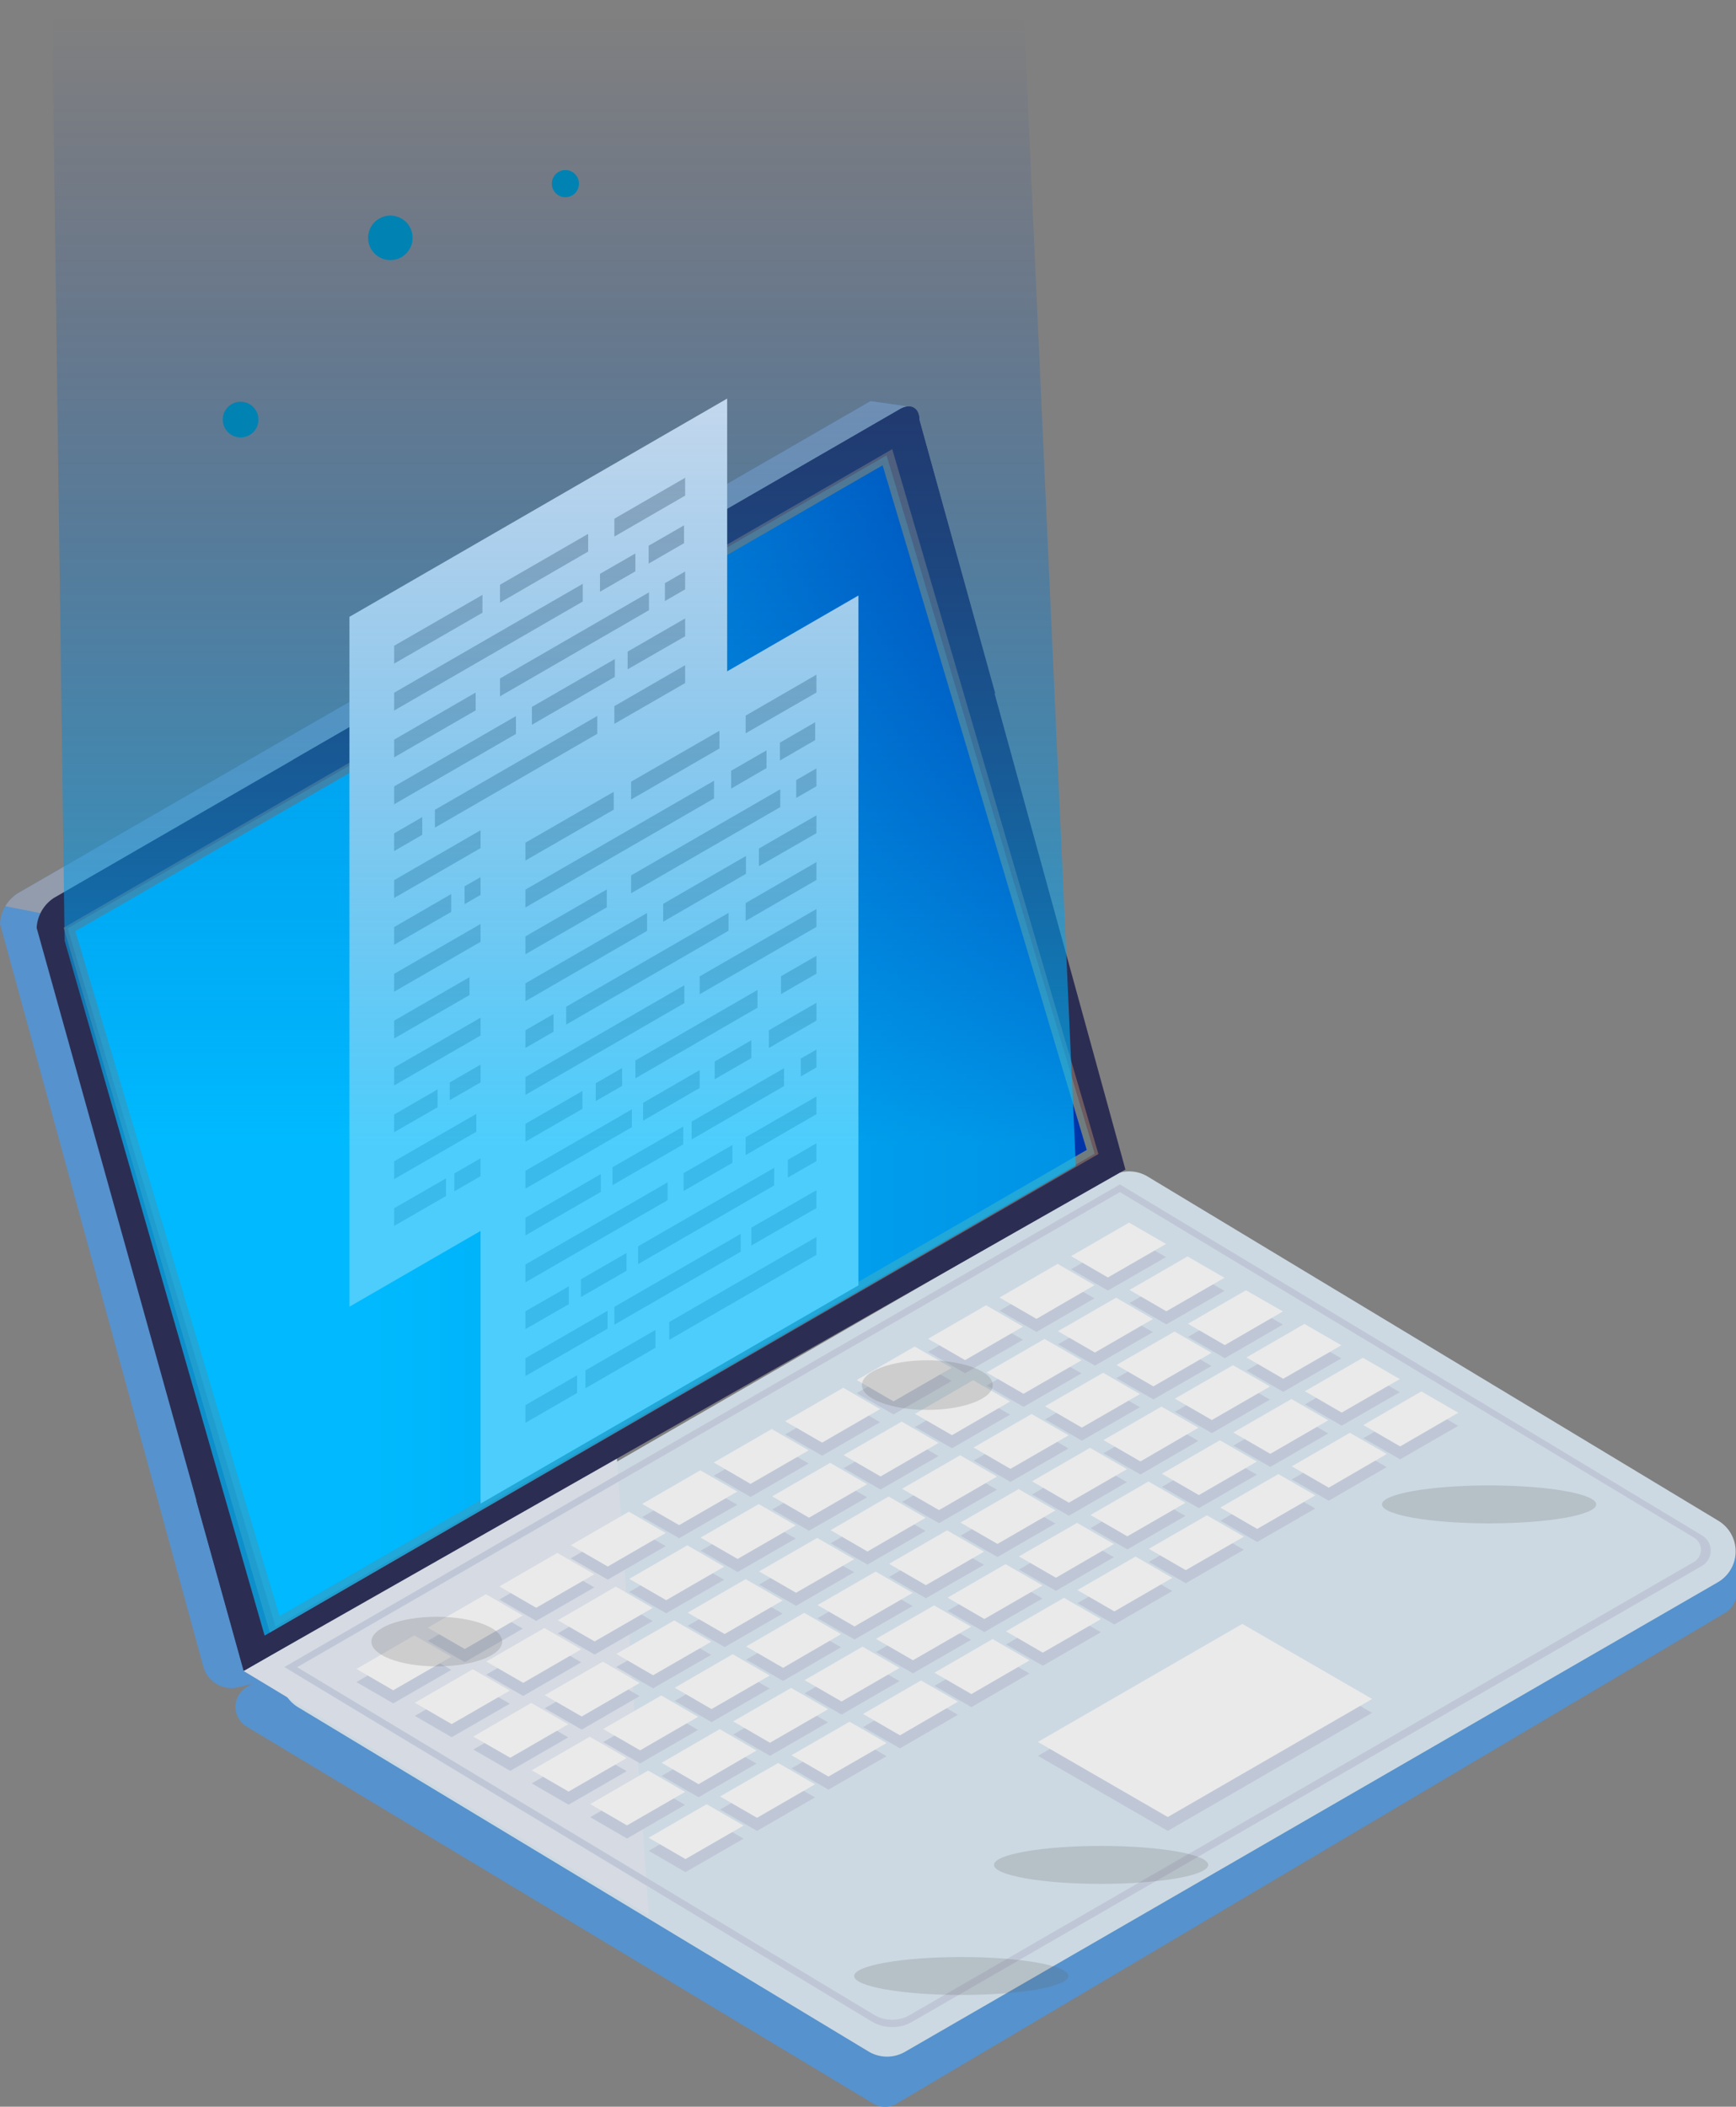 <?xml version="1.0" encoding="UTF-8"?>
<svg xmlns="http://www.w3.org/2000/svg" xmlns:xlink="http://www.w3.org/1999/xlink" viewBox="0 0 109.89 133.3">
  <rect x="0" y="0" width="109.89" height="133.3" fill="#808080" stroke="none"/>
  <defs>
    <style>.cls-1{isolation:isolate;}.cls-2{fill:#5692cd;}.cls-3{fill:#929cad;}.cls-4{fill:#ccd9e2;}.cls-5{fill:#d6dae2;}.cls-6{fill:#2c2d53;}.cls-7{fill:#6d5b60;}.cls-8{stroke:#fff;stroke-miterlimit:10;stroke-width:0.14px;fill:url(#Dégradé_sans_nom_147);}.cls-9{fill:#bfc7d7;}.cls-10{fill:#707d7f;}.cls-11{fill:#eaeaea;}.cls-12{fill:#fffcf9;}.cls-13{fill:#c0bdbb;}.cls-14{fill:url(#Dégradé_sans_nom_6);}.cls-15,.cls-16{fill:#616160;opacity:0.21;}.cls-15{mix-blend-mode:color-burn;}.cls-16{mix-blend-mode:hue;}.cls-17{fill:#0083b2;}</style>
    <linearGradient id="Dégradé_sans_nom_147" x1="4.52" y1="65.86" x2="69.04" y2="65.86" gradientUnits="userSpaceOnUse">
      <stop offset="0.3" stop-color="#00bafe"></stop>
      <stop offset="0.99" stop-color="#0035aa"></stop>
    </linearGradient>
    <linearGradient id="Dégradé_sans_nom_6" x1="35.72" y1="103.49" x2="35.72" gradientUnits="userSpaceOnUse">
      <stop offset="0.3" stop-color="#00bafe" stop-opacity="0.7"></stop>
      <stop offset="0.99" stop-color="#0035aa" stop-opacity="0"></stop>
    </linearGradient>
  </defs>
  <g class="cls-1">
    <g id="Calque_2" data-name="Calque 2">
      <g id="Calque_4" data-name="Calque 4">
        <g id="Calque_2-2" data-name="Calque 2">
          <path class="cls-2" d="M56.05,26.92l1.68.25V25.76l-2.62-.38L1.1,56.54A2.45,2.45,0,0,0,0,58.45l12.87,47a1.84,1.84,0,0,0,2.2,1.31l1.94-.45,51.91-33Z"></path>
          <path class="cls-3" d="M63.24,69.76,61.63,78l7.29-4.64L56.05,26.92l1.68.25V25.76l-2.62-.38L1.1,56.54a2.44,2.44,0,0,0-.76.8Z"></path>
          <path class="cls-2" d="M70.68,77.37l-55,29.34a1.46,1.46,0,0,0-.05,2.55l39.66,23.85a1.46,1.46,0,0,0,1.46,0l52.44-31.05a1.46,1.46,0,0,0,.73-1.26h0c0-.54.11-3.48-.46-3.78L72,77.32A1.42,1.42,0,0,0,70.68,77.37Z"></path>
          <path class="cls-4" d="M70.34,74.42,18.88,104.13a2.27,2.27,0,0,0,0,3.9L55,129.82a2.28,2.28,0,0,0,2.3,0l51.45-29.71a2.26,2.26,0,0,0,0-3.9L72.64,74.44A2.28,2.28,0,0,0,70.34,74.42Z"></path>
          <polygon class="cls-5" points="39.04 92.09 15.42 105.73 41.07 121.19 39.04 92.09"></polygon>
          <path class="cls-6" d="M58.2,26.59c0-.78-.55-1.09-1.23-.7L3.42,56.81a2.42,2.42,0,0,0-1.1,1.9l13.12,47L71.24,74Z"></path>
          <path class="cls-6" d="M32.14,44.83A100.78,100.78,0,0,1,63,43.88L58.2,26.59c0-.78-.55-1.09-1.23-.7L18.47,48.12A112.45,112.45,0,0,1,32.14,44.83Z"></path>
          <path class="cls-6" d="M12.42,94.93l3,10.79L34.79,94.57A99.43,99.43,0,0,1,12.42,94.93Z"></path>
          <polygon class="cls-7" points="56.48 28.42 4.03 58.7 17.08 103.3 69.53 73.02 56.48 28.42"></polygon>
          <polygon class="cls-8" points="55.99 29.13 4.53 58.84 17.57 102.6 69.04 72.88 55.99 29.13"></polygon>
          <path class="cls-9" d="M55.18,127.91,18,105.48,70.89,74.94l36.85,22.21a1.12,1.12,0,0,1,0,1.93l-50,28.85A2.54,2.54,0,0,1,55.18,127.91ZM18.81,105.49l36.53,22a2.23,2.23,0,0,0,2.26,0l49.64-28.67a.89.89,0,0,0,0-1.52L70.89,75.43Z"></path>
          <path class="cls-10" d="M17.44,102.92,4.28,58.74,56.12,28.81,69.29,73l-.15.09Zm-12.67-44,12.92,43.34,51.1-29.5L55.87,29.44Z"></path>
          <polygon class="cls-9" points="44.73 114.99 41.06 117.11 43.39 118.46 47.07 116.34 44.73 114.99"></polygon>
          <polygon class="cls-9" points="49.26 112.38 45.58 114.5 47.92 115.85 51.59 113.73 49.26 112.38"></polygon>
          <polygon class="cls-9" points="53.78 109.77 50.1 111.89 52.44 113.24 56.12 111.12 53.78 109.77"></polygon>
          <polygon class="cls-9" points="58.3 107.16 54.63 109.28 56.97 110.63 60.64 108.5 58.3 107.16"></polygon>
          <polygon class="cls-9" points="62.83 104.54 59.15 106.67 61.49 108.02 65.17 105.89 62.83 104.54"></polygon>
          <polygon class="cls-9" points="67.35 101.93 63.68 104.05 66.01 105.4 69.69 103.28 67.35 101.93"></polygon>
          <polygon class="cls-9" points="71.88 99.32 68.2 101.44 70.54 102.79 74.21 100.67 71.88 99.32"></polygon>
          <polygon class="cls-9" points="76.4 96.71 72.72 98.83 75.06 100.18 78.74 98.06 76.4 96.71"></polygon>
          <polygon class="cls-9" points="80.92 94.1 77.25 96.22 79.58 97.57 83.26 95.45 80.92 94.1"></polygon>
          <polygon class="cls-9" points="85.45 91.48 81.77 93.61 84.11 94.96 87.78 92.83 85.45 91.48"></polygon>
          <polygon class="cls-9" points="89.97 88.87 86.3 91 88.63 92.34 92.31 90.22 89.97 88.87"></polygon>
          <polygon class="cls-9" points="41.03 112.86 37.36 114.98 39.69 116.33 43.37 114.2 41.03 112.86"></polygon>
          <polygon class="cls-9" points="45.56 110.24 41.88 112.37 44.22 113.72 47.89 111.59 45.56 110.24"></polygon>
          <polygon class="cls-9" points="50.08 107.63 46.41 109.75 48.74 111.1 52.42 108.98 50.08 107.63"></polygon>
          <polygon class="cls-9" points="54.6 105.02 50.93 107.14 53.27 108.49 56.94 106.37 54.6 105.02"></polygon>
          <polygon class="cls-9" points="59.13 102.41 55.45 104.53 57.79 105.88 61.47 103.76 59.13 102.41"></polygon>
          <polygon class="cls-9" points="63.65 99.8 59.98 101.92 62.31 103.27 65.99 101.14 63.65 99.8"></polygon>
          <polygon class="cls-9" points="68.18 97.19 64.5 99.31 66.84 100.66 70.51 98.53 68.18 97.19"></polygon>
          <polygon class="cls-9" points="72.7 94.57 69.03 96.69 71.36 98.04 75.04 95.92 72.7 94.57"></polygon>
          <polygon class="cls-9" points="77.22 91.96 73.55 94.08 75.89 95.43 79.56 93.31 77.22 91.96"></polygon>
          <polygon class="cls-9" points="81.75 89.35 78.07 91.47 80.41 92.82 84.08 90.7 81.75 89.35"></polygon>
          <polygon class="cls-9" points="86.27 86.74 82.6 88.86 84.93 90.21 88.61 88.09 86.27 86.74"></polygon>
          <polygon class="cls-9" points="37.33 110.72 33.66 112.84 35.99 114.19 39.67 112.07 37.33 110.72"></polygon>
          <polygon class="cls-9" points="41.86 108.11 38.18 110.23 40.52 111.58 44.19 109.46 41.86 108.11"></polygon>
          <polygon class="cls-9" points="46.38 105.5 42.71 107.62 45.04 108.97 48.72 106.84 46.38 105.5"></polygon>
          <polygon class="cls-9" points="50.91 102.88 47.23 105.01 49.57 106.36 53.24 104.23 50.91 102.88"></polygon>
          <polygon class="cls-9" points="55.43 100.27 51.75 102.39 54.09 103.74 57.77 101.62 55.43 100.27"></polygon>
          <polygon class="cls-9" points="59.95 97.66 56.28 99.78 58.61 101.13 62.29 99.01 59.95 97.66"></polygon>
          <polygon class="cls-9" points="64.48 95.05 60.8 97.17 63.14 98.52 66.81 96.4 64.48 95.05"></polygon>
          <polygon class="cls-9" points="69 92.44 65.33 94.56 67.66 95.91 71.34 93.78 69 92.44"></polygon>
          <polygon class="cls-9" points="73.52 89.83 69.85 91.95 72.19 93.3 75.86 91.17 73.52 89.83"></polygon>
          <polygon class="cls-9" points="78.05 87.21 74.37 89.33 76.71 90.68 80.39 88.56 78.05 87.21"></polygon>
          <polygon class="cls-9" points="82.57 84.6 78.9 86.72 81.23 88.07 84.91 85.95 82.57 84.6"></polygon>
          <polygon class="cls-9" points="33.63 108.58 29.96 110.7 32.3 112.05 35.97 109.93 33.63 108.58"></polygon>
          <polygon class="cls-9" points="38.16 105.97 34.48 108.09 36.82 109.44 40.49 107.32 38.16 105.97"></polygon>
          <polygon class="cls-9" points="42.68 103.36 39.01 105.48 41.34 106.83 45.02 104.71 42.68 103.36"></polygon>
          <polygon class="cls-9" points="47.2 100.75 43.53 102.87 45.87 104.22 49.54 102.1 47.2 100.75"></polygon>
          <polygon class="cls-9" points="51.73 98.14 48.05 100.26 50.39 101.61 54.07 99.48 51.73 98.14"></polygon>
          <polygon class="cls-9" points="56.25 95.52 52.58 97.65 54.91 99 58.59 96.87 56.25 95.52"></polygon>
          <polygon class="cls-9" points="60.78 92.91 57.1 95.03 59.44 96.38 63.11 94.26 60.78 92.91"></polygon>
          <polygon class="cls-9" points="65.3 90.3 61.63 92.42 63.96 93.77 67.64 91.65 65.3 90.3"></polygon>
          <polygon class="cls-9" points="69.83 87.69 66.15 89.81 68.48 91.16 72.16 89.04 69.83 87.69"></polygon>
          <polygon class="cls-9" points="74.35 85.08 70.67 87.2 73.01 88.55 76.69 86.43 74.35 85.08"></polygon>
          <polygon class="cls-9" points="78.87 82.47 75.2 84.59 77.53 85.94 81.21 83.81 78.87 82.47"></polygon>
          <polygon class="cls-9" points="29.93 106.45 26.26 108.57 28.59 109.92 32.27 107.8 29.93 106.45"></polygon>
          <polygon class="cls-9" points="34.46 103.83 30.78 105.96 33.12 107.31 36.79 105.18 34.46 103.83"></polygon>
          <polygon class="cls-9" points="38.98 101.22 35.31 103.35 37.64 104.69 41.32 102.57 38.98 101.22"></polygon>
          <polygon class="cls-9" points="43.51 98.61 39.83 100.73 42.17 102.08 45.84 99.96 43.51 98.61"></polygon>
          <polygon class="cls-9" points="48.03 96 44.35 98.12 46.69 99.47 50.37 97.35 48.03 96"></polygon>
          <polygon class="cls-9" points="52.55 93.39 48.88 95.51 51.21 96.86 54.89 94.74 52.55 93.39"></polygon>
          <polygon class="cls-9" points="57.08 90.78 53.4 92.9 55.74 94.25 59.41 92.13 57.08 90.78"></polygon>
          <polygon class="cls-9" points="61.6 88.16 57.92 90.29 60.26 91.64 63.94 89.51 61.6 88.16"></polygon>
          <polygon class="cls-9" points="66.12 85.55 62.45 87.67 64.79 89.02 68.46 86.9 66.12 85.55"></polygon>
          <polygon class="cls-9" points="70.65 82.94 66.97 85.06 69.31 86.41 72.98 84.29 70.65 82.94"></polygon>
          <polygon class="cls-9" points="75.17 80.33 71.5 82.45 73.83 83.8 77.51 81.68 75.17 80.33"></polygon>
          <polygon class="cls-9" points="26.23 104.31 22.56 106.43 24.89 107.78 28.57 105.66 26.23 104.31"></polygon>
          <polygon class="cls-9" points="30.76 101.7 27.08 103.82 29.42 105.17 33.09 103.05 30.76 101.7"></polygon>
          <polygon class="cls-9" points="35.28 99.09 31.61 101.21 33.94 102.56 37.62 100.44 35.28 99.09"></polygon>
          <polygon class="cls-9" points="39.81 96.48 36.13 98.6 38.47 99.95 42.14 97.83 39.81 96.48"></polygon>
          <polygon class="cls-9" points="44.33 93.86 40.65 95.99 42.99 97.33 46.67 95.21 44.33 93.86"></polygon>
          <polygon class="cls-9" points="48.85 91.25 45.18 93.37 47.51 94.72 51.19 92.6 48.85 91.25"></polygon>
          <polygon class="cls-9" points="53.38 88.64 49.7 90.76 52.04 92.11 55.71 89.99 53.38 88.64"></polygon>
          <polygon class="cls-9" points="57.9 86.03 54.23 88.15 56.56 89.5 60.24 87.38 57.9 86.03"></polygon>
          <polygon class="cls-9" points="62.42 83.42 58.75 85.54 61.09 86.89 64.76 84.77 62.42 83.42"></polygon>
          <polygon class="cls-9" points="66.95 80.81 63.27 82.93 65.61 84.28 69.28 82.15 66.95 80.81"></polygon>
          <polygon class="cls-9" points="71.47 78.19 67.8 80.31 70.13 81.66 73.81 79.54 71.47 78.19"></polygon>
          <polygon class="cls-11" points="44.73 114.16 41.06 116.28 43.39 117.63 47.07 115.51 44.73 114.16"></polygon>
          <polygon class="cls-11" points="49.26 111.55 45.58 113.67 47.92 115.02 51.59 112.9 49.26 111.55"></polygon>
          <polygon class="cls-11" points="53.78 108.94 50.1 111.06 52.44 112.41 56.12 110.29 53.78 108.94"></polygon>
          <polygon class="cls-11" points="58.3 106.33 54.63 108.45 56.97 109.8 60.64 107.67 58.3 106.33"></polygon>
          <polygon class="cls-11" points="62.83 103.71 59.15 105.84 61.49 107.19 65.17 105.06 62.83 103.71"></polygon>
          <polygon class="cls-11" points="67.35 101.1 63.68 103.22 66.01 104.57 69.69 102.45 67.35 101.1"></polygon>
          <polygon class="cls-9" points="78.64 103.63 65.7 111.1 73.92 115.85 86.86 108.38 78.64 103.63"></polygon>
          <polygon class="cls-11" points="78.64 102.75 65.7 110.22 73.92 114.97 86.86 107.5 78.64 102.75"></polygon>
          <polygon class="cls-11" points="71.88 98.49 68.2 100.61 70.54 101.96 74.21 99.84 71.88 98.49"></polygon>
          <polygon class="cls-11" points="76.4 95.88 72.72 98 75.06 99.35 78.74 97.23 76.4 95.88"></polygon>
          <polygon class="cls-11" points="80.92 93.27 77.25 95.39 79.58 96.74 83.26 94.62 80.92 93.27"></polygon>
          <polygon class="cls-11" points="85.45 90.66 81.77 92.78 84.11 94.13 87.78 92 85.45 90.66"></polygon>
          <polygon class="cls-11" points="89.97 88.04 86.3 90.17 88.63 91.52 92.31 89.39 89.97 88.04"></polygon>
          <polygon class="cls-11" points="41.03 112.03 37.36 114.15 39.69 115.5 43.37 113.38 41.03 112.03"></polygon>
          <polygon class="cls-11" points="45.56 109.41 41.88 111.54 44.22 112.89 47.89 110.76 45.56 109.41"></polygon>
          <polygon class="cls-11" points="50.08 106.8 46.41 108.92 48.74 110.27 52.42 108.15 50.08 106.8"></polygon>
          <polygon class="cls-11" points="54.6 104.19 50.93 106.31 53.27 107.66 56.94 105.54 54.6 104.19"></polygon>
          <polygon class="cls-11" points="59.13 101.58 55.45 103.7 57.79 105.05 61.47 102.93 59.13 101.58"></polygon>
          <polygon class="cls-11" points="63.65 98.97 59.98 101.09 62.31 102.44 65.99 100.32 63.65 98.97"></polygon>
          <polygon class="cls-11" points="68.18 96.36 64.5 98.48 66.84 99.83 70.51 97.7 68.18 96.36"></polygon>
          <polygon class="cls-11" points="72.7 93.74 69.03 95.86 71.36 97.21 75.04 95.09 72.7 93.74"></polygon>
          <polygon class="cls-11" points="77.22 91.13 73.55 93.25 75.89 94.6 79.56 92.48 77.22 91.13"></polygon>
          <polygon class="cls-11" points="81.75 88.52 78.07 90.64 80.41 91.99 84.08 89.87 81.75 88.52"></polygon>
          <polygon class="cls-11" points="86.27 85.91 82.6 88.03 84.93 89.38 88.61 87.26 86.27 85.91"></polygon>
          <polygon class="cls-11" points="37.33 109.89 33.66 112.01 35.99 113.36 39.67 111.24 37.33 109.89"></polygon>
          <polygon class="cls-11" points="41.86 107.28 38.18 109.4 40.52 110.75 44.19 108.63 41.86 107.28"></polygon>
          <polygon class="cls-11" points="46.38 104.67 42.71 106.79 45.04 108.14 48.72 106.02 46.38 104.67"></polygon>
          <polygon class="cls-11" points="50.91 102.05 47.23 104.18 49.57 105.53 53.24 103.4 50.91 102.05"></polygon>
          <polygon class="cls-11" points="55.43 99.44 51.75 101.56 54.09 102.91 57.77 100.79 55.43 99.44"></polygon>
          <polygon class="cls-11" points="59.95 96.83 56.28 98.95 58.61 100.3 62.29 98.18 59.95 96.83"></polygon>
          <polygon class="cls-11" points="64.48 94.22 60.8 96.34 63.14 97.69 66.81 95.57 64.48 94.22"></polygon>
          <polygon class="cls-11" points="69 91.61 65.33 93.73 67.66 95.08 71.34 92.96 69 91.61"></polygon>
          <polygon class="cls-11" points="73.52 89 69.85 91.12 72.19 92.47 75.86 90.34 73.52 89"></polygon>
          <polygon class="cls-11" points="78.05 86.38 74.37 88.5 76.71 89.85 80.39 87.73 78.05 86.38"></polygon>
          <polygon class="cls-11" points="82.57 83.77 78.9 85.89 81.23 87.24 84.91 85.12 82.57 83.77"></polygon>
          <polygon class="cls-11" points="33.63 107.75 29.96 109.88 32.3 111.22 35.97 109.1 33.63 107.75"></polygon>
          <polygon class="cls-11" points="38.16 105.14 34.48 107.26 36.82 108.61 40.49 106.49 38.16 105.14"></polygon>
          <polygon class="cls-11" points="42.68 102.53 39.01 104.65 41.34 106 45.02 103.88 42.68 102.53"></polygon>
          <polygon class="cls-11" points="47.2 99.92 43.53 102.04 45.87 103.39 49.54 101.27 47.2 99.92"></polygon>
          <polygon class="cls-11" points="51.73 97.31 48.05 99.43 50.39 100.78 54.07 98.66 51.73 97.31"></polygon>
          <polygon class="cls-11" points="56.25 94.69 52.58 96.82 54.91 98.17 58.59 96.04 56.25 94.69"></polygon>
          <polygon class="cls-11" points="60.78 92.08 57.1 94.2 59.44 95.55 63.11 93.43 60.78 92.08"></polygon>
          <polygon class="cls-11" points="65.3 89.47 61.63 91.59 63.96 92.94 67.64 90.82 65.3 89.47"></polygon>
          <polygon class="cls-11" points="69.83 86.86 66.15 88.98 68.48 90.33 72.16 88.21 69.83 86.86"></polygon>
          <polygon class="cls-11" points="74.35 84.25 70.67 86.37 73.01 87.72 76.69 85.6 74.35 84.25"></polygon>
          <polygon class="cls-11" points="78.87 81.64 75.2 83.76 77.53 85.11 81.21 82.98 78.87 81.64"></polygon>
          <polygon class="cls-11" points="29.93 105.62 26.26 107.74 28.59 109.09 32.27 106.97 29.93 105.62"></polygon>
          <polygon class="cls-11" points="34.46 103.01 30.78 105.13 33.12 106.48 36.79 104.36 34.46 103.01"></polygon>
          <polygon class="cls-11" points="38.98 100.39 35.31 102.52 37.64 103.86 41.32 101.74 38.98 100.39"></polygon>
          <polygon class="cls-11" points="43.51 97.78 39.83 99.9 42.17 101.25 45.84 99.13 43.51 97.78"></polygon>
          <polygon class="cls-11" points="48.03 95.17 44.35 97.29 46.69 98.64 50.37 96.52 48.03 95.17"></polygon>
          <polygon class="cls-11" points="52.55 92.56 48.88 94.68 51.21 96.03 54.89 93.91 52.55 92.56"></polygon>
          <polygon class="cls-11" points="57.08 89.95 53.4 92.07 55.74 93.42 59.41 91.3 57.08 89.95"></polygon>
          <polygon class="cls-11" points="61.6 87.33 57.92 89.46 60.26 90.81 63.94 88.68 61.6 87.33"></polygon>
          <polygon class="cls-11" points="66.12 84.72 62.45 86.84 64.79 88.19 68.46 86.07 66.12 84.72"></polygon>
          <polygon class="cls-11" points="70.65 82.11 66.97 84.23 69.31 85.58 72.98 83.46 70.65 82.11"></polygon>
          <polygon class="cls-11" points="75.17 79.5 71.5 81.62 73.83 82.97 77.51 80.85 75.17 79.5"></polygon>
          <polygon class="cls-11" points="26.23 103.48 22.56 105.6 24.89 106.95 28.57 104.83 26.23 103.48"></polygon>
          <polygon class="cls-11" points="30.76 100.87 27.08 102.99 29.42 104.34 33.09 102.22 30.76 100.87"></polygon>
          <polygon class="cls-11" points="35.28 98.26 31.61 100.38 33.94 101.73 37.62 99.61 35.28 98.26"></polygon>
          <polygon class="cls-11" points="39.81 95.65 36.13 97.77 38.47 99.12 42.14 97 39.81 95.65"></polygon>
          <polygon class="cls-11" points="44.33 93.03 40.65 95.16 42.99 96.5 46.67 94.38 44.33 93.03"></polygon>
          <polygon class="cls-11" points="48.85 90.42 45.18 92.54 47.51 93.89 51.19 91.77 48.85 90.42"></polygon>
          <polygon class="cls-11" points="53.38 87.81 49.7 89.93 52.04 91.28 55.71 89.16 53.38 87.81"></polygon>
          <polygon class="cls-11" points="57.9 85.2 54.23 87.32 56.56 88.67 60.24 86.55 57.9 85.2"></polygon>
          <polygon class="cls-11" points="62.42 82.59 58.75 84.71 61.09 86.06 64.76 83.94 62.42 82.59"></polygon>
          <polygon class="cls-11" points="66.95 79.97 63.27 82.1 65.61 83.45 69.28 81.32 66.95 79.97"></polygon>
          <polygon class="cls-11" points="71.47 77.36 67.8 79.48 70.13 80.83 73.81 78.71 71.47 77.36"></polygon>
          <polygon class="cls-12" points="46.03 25.22 22.12 39.03 22.12 82.68 46.03 68.87 46.03 25.22"></polygon>
          <polygon class="cls-13" points="30.54 37.64 24.95 40.86 24.95 41.99 30.54 38.77 30.54 37.64"></polygon>
          <polygon class="cls-13" points="37.23 33.78 31.65 37 31.65 38.13 37.23 34.9 37.23 33.78"></polygon>
          <polygon class="cls-13" points="43.37 30.23 38.89 32.82 38.89 33.95 43.37 31.36 43.37 30.23"></polygon>
          <polygon class="cls-13" points="36.89 36.94 24.95 43.83 24.95 44.96 36.89 38.06 36.89 36.94"></polygon>
          <polygon class="cls-13" points="40.22 35.02 37.98 36.31 37.98 37.44 40.22 36.15 40.22 35.02"></polygon>
          <polygon class="cls-13" points="43.3 33.24 41.06 34.53 41.06 35.66 43.3 34.37 43.3 33.24"></polygon>
          <polygon class="cls-13" points="30.11 43.82 24.95 46.8 24.95 47.92 30.11 44.95 30.11 43.82"></polygon>
          <polygon class="cls-13" points="41.08 37.48 31.65 42.93 31.65 44.06 41.08 38.61 41.08 37.48"></polygon>
          <polygon class="cls-13" points="43.37 36.16 42.09 36.9 42.09 38.03 43.37 37.29 43.37 36.16"></polygon>
          <polygon class="cls-13" points="32.66 45.31 24.95 49.76 24.95 50.89 32.66 46.44 32.66 45.31"></polygon>
          <polygon class="cls-13" points="43.37 39.13 39.73 41.23 39.73 42.35 43.37 40.26 43.37 39.13"></polygon>
          <polygon class="cls-13" points="38.92 41.7 33.67 44.73 33.67 45.86 38.92 42.83 38.92 41.7"></polygon>
          <polygon class="cls-13" points="26.73 51.7 24.95 52.73 24.95 53.85 26.73 52.82 26.73 51.7"></polygon>
          <polygon class="cls-13" points="43.37 42.09 38.89 44.68 38.89 45.8 43.37 43.22 43.37 42.09"></polygon>
          <polygon class="cls-13" points="37.81 45.3 27.53 51.24 27.53 52.37 37.81 46.43 37.81 45.3"></polygon>
          <polygon class="cls-13" points="35.02 49.88 24.95 55.69 24.95 56.82 35.02 51.01 35.02 49.88"></polygon>
          <polygon class="cls-13" points="43.37 45.06 35.98 49.32 35.98 50.45 43.37 46.19 43.37 45.06"></polygon>
          <polygon class="cls-13" points="28.56 56.57 24.95 58.66 24.95 59.78 28.56 57.7 28.56 56.57"></polygon>
          <polygon class="cls-13" points="43.37 48.02 41.13 49.31 41.13 50.44 43.37 49.15 43.37 48.02"></polygon>
          <polygon class="cls-13" points="31.07 55.13 29.41 56.08 29.41 57.21 31.07 56.25 31.07 55.13"></polygon>
          <polygon class="cls-13" points="39.64 50.18 31.91 54.64 31.91 55.77 39.64 51.3 39.64 50.18"></polygon>
          <polygon class="cls-13" points="31.69 57.73 24.95 61.62 24.95 62.75 31.69 58.86 31.69 57.73"></polygon>
          <polygon class="cls-13" points="43.37 50.99 40.36 52.73 40.36 53.85 43.37 52.12 43.37 50.99"></polygon>
          <polygon class="cls-13" points="35.98 55.25 32.4 57.32 32.4 58.45 35.98 56.38 35.98 55.25"></polygon>
          <polygon class="cls-13" points="39.25 53.36 36.93 54.7 36.93 55.83 39.25 54.49 39.25 53.36"></polygon>
          <polygon class="cls-13" points="29.72 61.83 24.95 64.58 24.95 65.71 29.72 62.96 29.72 61.83"></polygon>
          <polygon class="cls-13" points="43.37 53.95 42.38 54.52 42.38 55.65 43.37 55.08 43.37 53.95"></polygon>
          <polygon class="cls-13" points="34.94 58.82 30.47 61.4 30.47 62.53 34.94 59.95 34.94 58.82"></polygon>
          <polygon class="cls-13" points="41.32 55.13 35.47 58.51 35.47 59.64 41.32 56.26 41.32 55.13"></polygon>
          <polygon class="cls-13" points="33.96 62.35 24.95 67.55 24.95 68.68 33.96 63.48 33.96 62.35"></polygon>
          <polygon class="cls-13" points="38.05 59.99 34.97 61.77 34.97 62.9 38.05 61.12 38.05 59.99"></polygon>
          <polygon class="cls-13" points="43.37 56.92 38.89 59.5 38.89 60.63 43.37 58.05 43.37 56.92"></polygon>
          <polygon class="cls-13" points="27.7 68.93 24.95 70.52 24.95 71.64 27.7 70.06 27.7 68.93"></polygon>
          <polygon class="cls-13" points="43.37 59.88 41.56 60.92 41.56 62.05 43.37 61.01 43.37 59.88"></polygon>
          <polygon class="cls-13" points="31.36 66.82 28.47 68.49 28.47 69.61 31.36 67.95 31.36 66.82"></polygon>
          <polygon class="cls-13" points="40.7 61.42 32.08 66.4 32.08 67.53 40.7 62.55 40.7 61.42"></polygon>
          <polygon class="cls-13" points="30.15 70.48 24.95 73.48 24.95 74.61 30.15 71.61 30.15 70.48"></polygon>
          <polygon class="cls-13" points="43.37 62.85 39.25 65.22 39.25 66.35 43.37 63.98 43.37 62.85"></polygon>
          <polygon class="cls-13" points="38.58 65.61 30.59 70.23 30.59 71.36 38.58 66.74 38.58 65.61"></polygon>
          <polygon class="cls-13" points="28.23 74.56 24.95 76.45 24.95 77.57 28.23 75.68 28.23 74.56"></polygon>
          <polygon class="cls-13" points="33.19 71.69 28.76 74.25 28.76 75.38 33.19 72.82 33.19 71.69"></polygon>
          <polygon class="cls-13" points="43.37 65.81 34.05 71.19 34.05 72.32 43.37 66.94 43.37 65.81"></polygon>
          <polygon class="cls-12" points="54.34 37.68 30.42 51.49 30.42 95.14 54.34 81.33 54.34 37.68"></polygon>
          <polygon class="cls-13" points="38.85 50.1 33.26 53.32 33.26 54.45 38.85 51.23 38.85 50.1"></polygon>
          <polygon class="cls-13" points="45.54 46.24 39.95 49.46 39.95 50.59 45.54 47.36 45.54 46.24"></polygon>
          <polygon class="cls-13" points="51.68 42.69 47.2 45.28 47.2 46.4 51.68 43.82 51.68 42.69"></polygon>
          <polygon class="cls-13" points="45.2 49.4 33.26 56.29 33.26 57.42 45.2 50.52 45.2 49.4"></polygon>
          <polygon class="cls-13" points="48.52 47.48 46.28 48.77 46.28 49.9 48.52 48.6 48.52 47.48"></polygon>
          <polygon class="cls-13" points="51.6 45.7 49.37 46.99 49.37 48.12 51.6 46.83 51.6 45.7"></polygon>
          <polygon class="cls-13" points="38.41 56.28 33.26 59.25 33.26 60.38 38.41 57.41 38.41 56.28"></polygon>
          <polygon class="cls-13" points="49.39 49.94 39.95 55.39 39.95 56.52 49.39 51.07 49.39 49.94"></polygon>
          <polygon class="cls-13" points="51.68 48.62 50.4 49.36 50.4 50.49 51.68 49.75 51.68 48.62"></polygon>
          <polygon class="cls-13" points="40.96 57.77 33.26 62.22 33.26 63.35 40.96 58.9 40.96 57.77"></polygon>
          <polygon class="cls-13" points="51.68 51.59 48.04 53.69 48.04 54.81 51.68 52.72 51.68 51.59"></polygon>
          <polygon class="cls-13" points="47.22 54.16 41.98 57.19 41.98 58.32 47.22 55.29 47.22 54.16"></polygon>
          <polygon class="cls-13" points="35.04 64.16 33.26 65.19 33.26 66.31 35.04 65.28 35.04 64.16"></polygon>
          <polygon class="cls-13" points="51.68 54.55 47.2 57.14 47.2 58.27 51.68 55.68 51.68 54.55"></polygon>
          <polygon class="cls-13" points="46.12 57.76 35.84 63.7 35.84 64.83 46.12 58.89 46.12 57.76"></polygon>
          <polygon class="cls-13" points="43.32 62.34 33.26 68.15 33.26 69.28 43.32 63.47 43.32 62.34"></polygon>
          <polygon class="cls-13" points="51.68 57.52 44.29 61.78 44.29 62.91 51.68 58.65 51.68 57.52"></polygon>
          <polygon class="cls-13" points="36.87 69.03 33.26 71.11 33.26 72.24 36.87 70.16 36.87 69.03"></polygon>
          <polygon class="cls-13" points="51.68 60.48 49.44 61.77 49.44 62.9 51.68 61.61 51.68 60.48"></polygon>
          <polygon class="cls-13" points="39.38 67.58 37.71 68.54 37.71 69.67 39.38 68.71 39.38 67.58"></polygon>
          <polygon class="cls-13" points="47.95 62.64 40.22 67.1 40.22 68.23 47.95 63.76 47.95 62.64"></polygon>
          <polygon class="cls-13" points="40 70.19 33.26 74.08 33.26 75.21 40 71.32 40 70.19"></polygon>
          <polygon class="cls-13" points="51.68 63.45 48.67 65.19 48.67 66.31 51.68 64.58 51.68 63.45"></polygon>
          <polygon class="cls-13" points="44.29 67.71 40.71 69.78 40.71 70.91 44.29 68.84 44.29 67.71"></polygon>
          <polygon class="cls-13" points="47.56 65.82 45.24 67.17 45.24 68.29 47.56 66.95 47.56 65.82"></polygon>
          <polygon class="cls-13" points="38.03 74.29 33.26 77.05 33.26 78.17 38.03 75.42 38.03 74.29"></polygon>
          <polygon class="cls-13" points="51.68 66.41 50.69 66.98 50.69 68.11 51.68 67.54 51.68 66.41"></polygon>
          <polygon class="cls-13" points="43.25 71.28 38.77 73.86 38.77 74.99 43.25 72.41 43.25 71.28"></polygon>
          <polygon class="cls-13" points="49.63 67.59 43.78 70.97 43.78 72.1 49.63 68.72 49.63 67.59"></polygon>
          <polygon class="cls-13" points="42.26 74.81 33.26 80.01 33.26 81.14 42.26 75.94 42.26 74.81"></polygon>
          <polygon class="cls-13" points="46.36 72.45 43.27 74.23 43.27 75.36 46.36 73.58 46.36 72.45"></polygon>
          <polygon class="cls-13" points="51.68 69.38 47.2 71.96 47.2 73.09 51.68 70.5 51.68 69.38"></polygon>
          <polygon class="cls-13" points="36.01 81.39 33.26 82.97 33.26 84.1 36.01 82.52 36.01 81.39"></polygon>
          <polygon class="cls-13" points="51.68 72.34 49.87 73.39 49.87 74.51 51.68 73.47 51.68 72.34"></polygon>
          <polygon class="cls-13" points="39.66 79.28 36.77 80.95 36.77 82.07 39.66 80.41 39.66 79.28"></polygon>
          <polygon class="cls-13" points="49.01 73.89 40.39 78.86 40.39 79.99 49 75.01 49.01 73.89"></polygon>
          <polygon class="cls-13" points="38.46 82.94 33.26 85.94 33.26 87.07 38.46 84.07 38.46 82.94"></polygon>
          <polygon class="cls-13" points="51.68 75.31 47.56 77.68 47.56 78.81 51.68 76.44 51.68 75.31"></polygon>
          <polygon class="cls-13" points="46.89 78.07 38.89 82.69 38.89 83.82 46.89 79.2 46.89 78.07"></polygon>
          <polygon class="cls-13" points="36.53 87.02 33.26 88.91 33.26 90.03 36.53 88.14 36.53 87.02"></polygon>
          <polygon class="cls-13" points="41.49 84.15 37.06 86.71 37.06 87.84 41.49 85.28 41.49 84.15"></polygon>
          <polygon class="cls-13" points="51.68 78.27 42.36 83.65 42.36 84.78 51.68 79.4 51.68 78.27"></polygon>
          <polygon class="cls-14" points="16.75 103.49 68.1 73.77 64.77 0 3.35 0 3.35 4.65 4.09 59.52 16.75 103.49"></polygon>
          <ellipse class="cls-15" cx="94.26" cy="95.19" rx="6.78" ry="1.2"></ellipse>
          <ellipse class="cls-15" cx="69.7" cy="118" rx="6.78" ry="1.2"></ellipse>
          <ellipse class="cls-15" cx="60.85" cy="125.03" rx="6.78" ry="1.2"></ellipse>
          <ellipse class="cls-16" cx="58.7" cy="87.64" rx="4.14" ry="1.57"></ellipse>
          <ellipse class="cls-16" cx="27.65" cy="103.87" rx="4.14" ry="1.57"></ellipse>
          <circle class="cls-17" cx="24.71" cy="15.05" r="1.41"></circle>
          <circle class="cls-17" cx="35.79" cy="11.62" r="0.86"></circle>
          <circle class="cls-17" cx="15.23" cy="26.55" r="1.13"></circle>
        </g>
      </g>
    </g>
  </g>
</svg>
